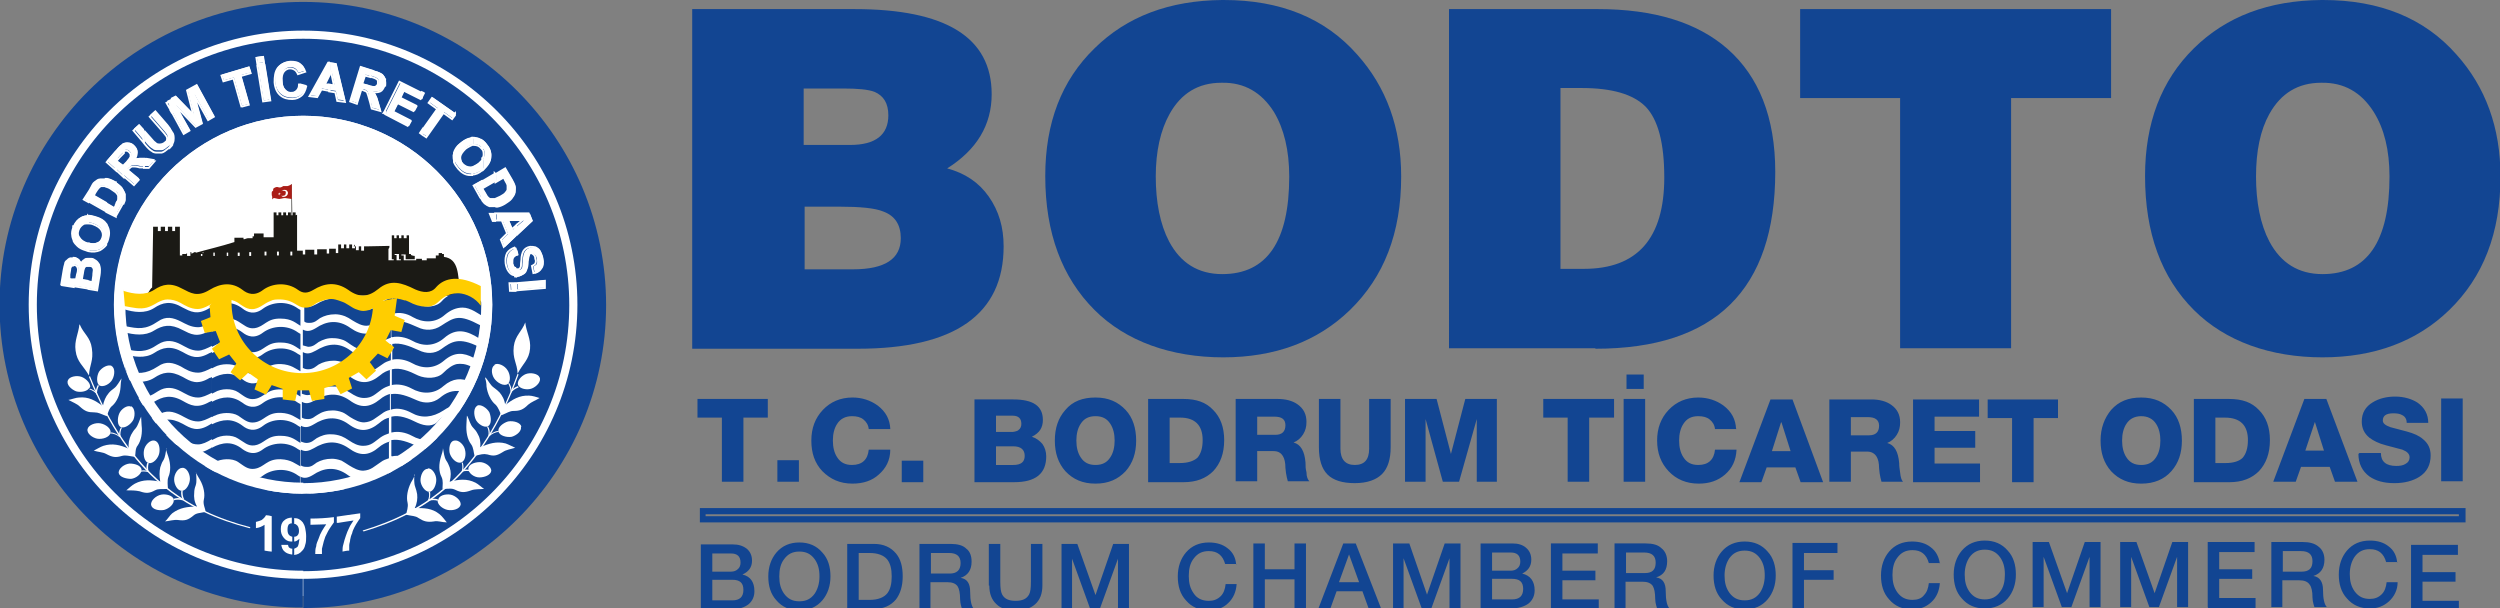 <?xml version="1.0" encoding="UTF-8"?>
<svg id="Layer_2" data-name="Layer 2" xmlns="http://www.w3.org/2000/svg" viewBox="0 0 52.26 12.71">
  <rect x="0" y="0" width="52.26" height="12.71" fill="#808080" stroke="none"/>
  <defs>
    <style>
      .cls-1 {
        fill: none;
        stroke: #fff;
        stroke-miterlimit: 3.86;
        stroke-width: .04px;
      }

      .cls-2, .cls-3, .cls-4, .cls-5, .cls-6 {
        fill-rule: evenodd;
      }

      .cls-2, .cls-3, .cls-4, .cls-5, .cls-6, .cls-7, .cls-8 {
        stroke-width: 0px;
      }

      .cls-2, .cls-8 {
        fill: #124592;
      }

      .cls-3, .cls-7 {
        fill: #1b1a15;
      }

      .cls-4 {
        fill: #aa1d17;
      }

      .cls-5 {
        fill: #ffcd00;
      }

      .cls-6 {
        fill: #fff;
      }
    </style>
  </defs>
  <g id="Layer_1-2" data-name="Layer 1">
    <g>
      <path class="cls-2" d="m17.56,4.32h-.74v1.31h1.01c.67,0,1-.22,1-.65,0-.28-.12-.47-.37-.56-.17-.07-.48-.1-.92-.1m.08-2.47h-.82v1.18h.97c.53,0,.8-.21.8-.62,0-.25-.1-.41-.29-.49-.13-.05-.35-.07-.66-.07m.31,5.44h-3.46V.19h3.39c1.91,0,2.87.59,2.87,1.78,0,.64-.31,1.16-.93,1.55.37.1.66.29.87.59.21.3.31.64.31,1.04,0,1.42-1.02,2.14-3.05,2.14"/>
      <path class="cls-2" d="m25.53,1.73c-.48,0-.84.22-1.08.65-.19.34-.29.78-.29,1.31s.09,1,.28,1.36c.24.45.61.68,1.11.68.93,0,1.4-.68,1.4-2.04,0-.55-.11-1-.32-1.35-.26-.41-.62-.62-1.09-.61m.04-1.73c1.19,0,2.12.38,2.79,1.14.61.68.92,1.53.92,2.55,0,1.18-.36,2.1-1.07,2.79-.68.66-1.57.99-2.65.99s-2.03-.33-2.69-.99c-.68-.68-1.03-1.61-1.03-2.8,0-1.11.34-2,1.03-2.67.68-.67,1.57-1,2.67-1.01h.04Z"/>
      <path class="cls-2" d="m32.62,1.84v3.78h.49c1.12,0,1.68-.64,1.68-1.91,0-.72-.13-1.21-.39-1.48-.26-.26-.7-.39-1.34-.39h-.44Zm.73,5.44h-3.06V.19h3.11c1.18,0,2.08.28,2.71.83.66.58,1,1.44,1,2.57,0,2.46-1.25,3.7-3.76,3.7"/>
      <polygon class="cls-2" points="37.63 2.05 37.63 .19 44.13 .19 44.13 2.05 42.04 2.05 42.04 7.28 39.72 7.28 39.72 2.05 37.63 2.05"/>
      <path class="cls-2" d="m48.52,1.73c-.48,0-.84.22-1.08.65-.19.34-.28.78-.28,1.31s.09,1,.28,1.36c.24.45.61.68,1.11.68.93,0,1.4-.68,1.4-2.04,0-.55-.11-1-.33-1.35-.26-.41-.62-.62-1.1-.61m.04-1.73c1.19,0,2.12.38,2.79,1.14.61.68.92,1.53.92,2.55,0,1.18-.36,2.1-1.07,2.79-.68.66-1.57.99-2.65.99s-2.03-.33-2.69-.99c-.68-.68-1.02-1.61-1.02-2.8,0-1.11.34-2,1.02-2.67.68-.67,1.57-1,2.67-1.01h.04Z"/>
      <path class="cls-8" d="m50.12,11.75h-.24c-.05-.18-.16-.27-.34-.27-.14,0-.24.05-.32.16-.06.09-.1.21-.1.36s.03.26.1.36c.08.11.18.16.32.16.1,0,.18-.03.25-.1.06-.06.09-.15.1-.25h.23c0,.16-.07.3-.18.4-.11.1-.24.15-.4.15-.2,0-.36-.07-.48-.21-.12-.13-.17-.3-.17-.5s.06-.37.17-.5c.12-.14.28-.21.48-.21.16,0,.29.04.39.12.11.08.17.2.18.34m-2.39-.24v.43h.39c.16,0,.23-.07.23-.22,0-.14-.08-.21-.24-.21h-.39Zm-.24,1.17v-1.36h.65c.15,0,.26.03.34.1.08.06.12.16.12.27,0,.18-.08.29-.23.34.13.02.2.12.2.29,0,.19.03.31.08.36h-.26s-.04-.11-.04-.2c0-.13-.02-.22-.06-.27-.04-.06-.11-.09-.22-.09h-.35v.56h-.24Zm-1.33,0v-1.36h.98v.21h-.74v.36h.69v.2h-.69v.4h.76v.21h-.99Zm-1.83,0v-1.36h.34l.38,1.07.37-1.07h.33v1.36h-.23v-1.05l-.38,1.05h-.2l-.38-1.05v1.05h-.23Zm-1.83,0v-1.36h.34l.38,1.07.37-1.07h.33v1.36h-.23v-1.05l-.38,1.05h-.2l-.38-1.05v1.05h-.23Zm-1-1.2c-.14,0-.24.05-.32.16-.06.09-.1.21-.1.36s.03.26.1.36c.08.11.18.16.32.16s.24-.05.32-.16c.07-.09.1-.21.1-.36s-.03-.26-.1-.36c-.08-.11-.18-.16-.32-.16m0-.19c.2,0,.36.07.48.21.12.13.17.3.17.5s-.06.37-.17.5c-.12.14-.28.21-.48.21s-.36-.07-.48-.21c-.12-.13-.17-.3-.17-.5s.06-.37.17-.5c.12-.14.28-.21.48-.21m-.93.47h-.24c-.05-.18-.16-.27-.34-.27-.14,0-.24.05-.32.16-.07.09-.1.21-.1.36s.03.26.1.36c.08.11.18.16.32.16.1,0,.19-.03.24-.1.06-.06.09-.15.1-.25h.23c-.01.16-.07.3-.18.4-.11.1-.24.15-.4.15-.2,0-.36-.07-.48-.21-.12-.13-.17-.3-.17-.5s.06-.37.17-.5c.12-.14.28-.21.48-.21.16,0,.29.04.39.12.11.08.17.2.19.34m-3.08.93v-1.36h.94v.21h-.7v.36h.62v.2h-.62v.6h-.24Zm-1-1.2c-.14,0-.24.05-.32.16-.06.09-.1.21-.1.36s.03.26.1.36c.08.11.18.16.32.16s.24-.05.32-.16c.06-.09.1-.21.1-.36s-.03-.26-.1-.36c-.08-.11-.18-.16-.32-.16m0-.19c.2,0,.36.07.48.21.12.13.17.3.17.5s-.06.37-.17.5c-.12.14-.28.21-.48.21s-.36-.07-.48-.21c-.12-.13-.17-.3-.17-.5s.06-.37.17-.5c.12-.14.28-.21.48-.21m-2.48.23v.43h.39c.16,0,.23-.07.23-.22,0-.14-.08-.21-.24-.21h-.39Zm-.24,1.17v-1.36h.65c.15,0,.26.03.33.1.08.06.12.16.12.27,0,.18-.07.29-.23.34.14.02.2.12.2.29,0,.19.03.31.08.36h-.26s-.04-.11-.04-.2c0-.13-.02-.22-.05-.27-.04-.06-.11-.09-.22-.09h-.35v.56h-.24Zm-1.33,0v-1.36h.98v.21h-.74v.36h.69v.2h-.69v.4h.76v.21h-.99Zm-1.23-1.17v.38h.39c.06,0,.11-.02.14-.05.04-.03.06-.08.06-.14,0-.13-.07-.19-.2-.19h-.39Zm0,.55v.43h.42c.15,0,.23-.07.23-.22s-.08-.21-.23-.21h-.42Zm-.24.62v-1.36h.66c.13,0,.22.03.29.09.07.06.11.14.11.25,0,.14-.07.23-.19.29.17.04.26.16.26.35,0,.11-.04.2-.12.27-.09.07-.22.11-.38.11h-.63Zm-1.83,0v-1.36h.34l.37,1.07.37-1.07h.33v1.36h-.23v-1.05l-.38,1.05h-.2l-.38-1.05v1.05h-.23Zm-.92-1.13l-.21.58h.42l-.21-.58h0Zm-.64,1.13l.52-1.36h.26l.53,1.36h-.26l-.13-.36h-.54l-.13.36h-.25Zm-1.36,0v-1.36h.24v.54h.62v-.54h.24v1.36h-.24v-.61h-.62v.61h-.24Zm-.35-.93h-.24c-.05-.18-.16-.27-.34-.27-.14,0-.24.05-.32.16-.07.09-.1.21-.1.36s.03.26.1.36c.07.11.18.16.32.16.1,0,.18-.03.25-.1.06-.06.09-.15.1-.25h.23c-.01.16-.07.3-.18.4-.1.1-.24.15-.4.15-.2,0-.36-.07-.48-.21-.12-.13-.17-.3-.17-.5s.06-.37.17-.5c.12-.14.28-.21.48-.21.16,0,.29.04.39.12.11.08.17.2.18.34m-3.65.93v-1.36h.33l.38,1.07.37-1.07h.33v1.36h-.23v-1.05l-.38,1.05h-.2l-.38-1.05v1.05h-.23Zm-1.52-.49v-.87h.24v.79c0,.13.01.21.04.27.05.09.14.13.28.13s.23-.04.28-.13c.03-.05.04-.14.04-.27v-.79h.24v.87c0,.17-.05.3-.15.39-.1.09-.23.13-.41.13s-.31-.04-.4-.13c-.1-.09-.15-.22-.15-.39m-1.22-.68v.43h.39c.15,0,.23-.07.23-.22,0-.14-.08-.21-.24-.21h-.39Zm-.24,1.17v-1.36h.65c.15,0,.26.03.33.1.08.06.11.16.11.27,0,.18-.08.29-.23.34.14.02.2.12.2.29,0,.19.03.31.08.36h-.25s-.04-.11-.04-.2c0-.13-.02-.22-.05-.27-.04-.06-.11-.09-.22-.09h-.35v.56h-.24Zm-1.27-1.17v.98h.23c.17,0,.3-.05.37-.14.06-.08.09-.19.09-.35s-.03-.27-.09-.35c-.07-.09-.2-.14-.37-.14h-.23Zm-.24,1.17v-1.36h.56c.2,0,.35.07.46.2.1.12.14.28.14.48s-.05.36-.14.48c-.11.13-.26.2-.46.2h-.56Zm-1-1.2c-.14,0-.24.05-.32.16-.07.09-.1.21-.1.36s.03.26.1.36c.08.11.18.16.32.16s.24-.05.32-.16c.06-.09.1-.21.1-.36s-.03-.26-.1-.36c-.08-.11-.18-.16-.32-.16m0-.19c.2,0,.36.07.48.21.12.13.17.3.17.5s-.06.37-.17.5c-.12.14-.28.21-.48.21s-.36-.07-.48-.21c-.12-.13-.17-.3-.17-.5s.06-.37.17-.5c.12-.14.28-.21.48-.21m-1.82.23v.38h.39c.06,0,.11-.02.14-.05.04-.03.06-.08.06-.14,0-.13-.07-.19-.2-.19h-.39Zm0,.55v.43h.42c.15,0,.23-.07.23-.22s-.08-.21-.23-.21h-.42Zm-.24.62v-1.36h.66c.13,0,.22.03.3.09.07.06.11.14.11.25,0,.14-.07.23-.2.29.17.04.25.16.25.35,0,.11-.04.2-.12.27-.09.07-.21.11-.38.11h-.63Zm36.38-4.41h.45v1.73h-.45v-1.73Zm-1.71,1.14h.45c0,.18.11.27.32.27.08,0,.14-.01.19-.04.06-.03.09-.08.09-.14,0-.07-.05-.12-.15-.16l-.34-.09c-.16-.04-.27-.1-.35-.16-.11-.09-.16-.2-.16-.34,0-.18.08-.31.23-.4.13-.08.29-.12.47-.12s.35.05.47.13c.14.1.22.24.22.42h-.45c0-.07-.03-.13-.09-.16-.05-.03-.11-.04-.19-.04-.15,0-.22.05-.22.15,0,.06.05.1.16.14.11.03.23.06.34.09.15.04.26.09.34.16.11.09.16.2.16.34,0,.2-.08.35-.24.45-.13.08-.3.13-.52.13s-.39-.05-.52-.14c-.15-.11-.23-.27-.23-.47m-.91-.67l-.2.6h.39l-.19-.6h0Zm-.87,1.25l.65-1.73h.46l.65,1.73h-.47l-.11-.31h-.6l-.11.31h-.46Zm-1.21-1.34v.95h.21c.17,0,.29-.04.36-.11.07-.08.11-.2.11-.37,0-.31-.16-.47-.48-.47h-.21Zm-.45,1.34v-1.73h.74c.27,0,.47.07.62.23.15.15.23.36.23.63,0,.28-.08.49-.23.65-.15.15-.35.23-.62.23h-.74Zm-1.5-.86c0,.14.03.26.09.35.07.11.17.16.31.16s.24-.05.31-.16c.06-.09.09-.21.09-.35s-.03-.26-.09-.35c-.07-.11-.18-.16-.31-.16s-.24.05-.31.16c-.06.09-.09.21-.09.35m-.45,0c0-.26.08-.47.22-.64.16-.18.36-.26.63-.26s.47.09.63.26c.15.16.22.38.22.64s-.07.47-.22.64c-.15.17-.36.26-.63.26s-.47-.09-.63-.26c-.15-.17-.22-.38-.22-.64m-.89-.86v.39h-.51v1.34h-.45v-1.34h-.51v-.39h1.48Zm-3.03,1.73v-1.73h1.38v.36h-.93v.3h.85v.35h-.85v.33h.95v.39h-1.4Zm-1.3-1.37v.39h.38c.14,0,.21-.07.21-.2,0-.12-.08-.18-.23-.18h-.36Zm-.45,1.37v-1.73h.88c.17,0,.31.04.41.11.13.09.19.21.19.37,0,.1-.02.18-.07.26-.05.08-.12.14-.2.17.15.04.23.18.25.42,0,.07.01.13.02.2.01.1.03.16.06.19h-.45s-.04-.13-.05-.28c0-.11-.02-.19-.05-.24-.04-.07-.11-.11-.2-.11h-.34v.63h-.45Zm-1.01-1.25l-.19.6h.39l-.19-.6h0Zm-.87,1.25l.65-1.73h.46l.64,1.73h-.47l-.11-.31h-.6l-.11.31h-.46Zm-.06-1.11h-.45c-.01-.09-.05-.15-.11-.2-.06-.05-.14-.07-.24-.07-.14,0-.24.05-.31.16-.06.09-.09.21-.09.35s.03.26.09.35c.07.11.17.16.31.16.21,0,.33-.11.35-.32h.45c-.01.22-.09.39-.24.52-.15.13-.33.19-.55.19-.26,0-.47-.09-.63-.26-.16-.17-.24-.38-.24-.64s.08-.47.24-.64c.16-.17.37-.26.62-.26.2,0,.38.06.53.17.17.13.25.29.26.48m-1.93-.83h-.36v-.3h.36v.3Zm-.42.21h.45v1.73h-.45v-1.73Zm-.2,0v.39h-.52v1.34h-.45v-1.34h-.51v-.39h1.48Zm-4.37,1.73v-1.73h.66l.3,1.15.3-1.15h.66v1.73h-.42v-1.31l-.37,1.31h-.34l-.36-1.31v1.31h-.43Zm-.3-1.73v1.01c0,.25-.06.44-.18.56-.12.12-.31.19-.57.19s-.45-.06-.57-.18c-.12-.12-.18-.31-.18-.57v-1.01h.45v1.04c0,.22.1.34.3.34s.3-.11.3-.34v-1.04h.45Zm-2.79.36v.39h.38c.14,0,.21-.07.21-.2,0-.12-.07-.18-.23-.18h-.36Zm-.45,1.37v-1.73h.88c.17,0,.31.04.41.11.13.09.19.21.19.37,0,.1-.02.18-.07.26-.05.08-.12.14-.2.17.15.04.23.18.25.42,0,.07,0,.13.02.2,0,.1.03.16.06.19h-.45s-.04-.13-.05-.28c0-.11-.02-.19-.05-.24-.04-.07-.1-.11-.2-.11h-.34v.63h-.45Zm-1.38-1.34v.95h.21c.17,0,.29-.04.37-.11.07-.08.11-.2.11-.37,0-.31-.16-.47-.47-.47h-.21Zm-.45,1.34v-1.73h.74c.27,0,.47.07.62.23.15.15.23.36.23.63,0,.28-.08.49-.23.65-.15.15-.35.23-.62.23h-.74Zm-1.5-.86c0,.14.03.26.09.35.07.11.17.16.31.16s.24-.05.31-.16c.06-.09.09-.21.09-.35s-.03-.26-.09-.35c-.07-.11-.17-.16-.31-.16s-.24.05-.31.16c-.06.09-.09.21-.09.35m-.45,0c0-.26.07-.47.22-.64.15-.18.36-.26.63-.26s.47.09.63.26c.15.16.22.38.22.64s-.07.47-.22.64c-.16.17-.36.26-.63.26s-.47-.09-.63-.26c-.15-.17-.22-.38-.22-.64m-1.23-.51v.33h.35s.09-.01.12-.04c.04-.03.06-.07.06-.13,0-.11-.06-.17-.18-.17h-.35Zm0,.62v.4h.36c.16,0,.24-.06.24-.19s-.08-.2-.24-.2h-.36Zm-.45.76v-1.73h.81c.42,0,.62.14.62.43,0,.16-.07.27-.23.35.09.03.16.08.22.15.05.07.08.16.08.26,0,.36-.22.54-.67.54h-.83Zm-1.52-.45h.45v.45h-.45v-.45Zm-.24-.66h-.45c-.01-.09-.05-.15-.11-.2-.06-.05-.14-.07-.24-.07-.13,0-.24.05-.31.16-.06.09-.09.21-.09.35s.03.26.09.35c.07.11.17.16.31.16.21,0,.33-.11.35-.32h.45c0,.22-.09.39-.24.52-.14.13-.33.19-.55.19-.26,0-.46-.09-.63-.26-.16-.17-.23-.38-.23-.64s.08-.47.24-.64c.16-.17.37-.26.62-.26.2,0,.38.06.53.17.17.13.25.29.26.48m-2.36.66h.45v.45h-.45v-.45Zm-.2-1.28v.39h-.51v1.34h-.45v-1.34h-.51v-.39h1.48Zm35.28,2.41H14.75v.04h36.65v-.04Zm.13.17H14.63v-.3h36.91v.3Zm-1.06,1.83v-1.36h.98v.21h-.74v.36h.69v.2h-.69v.4h.76v.21h-1Z"/>
      <path class="cls-6" d="m6.26.12c3.4,0,6.17,2.76,6.17,6.17s-2.77,6.17-6.17,6.17S.09,9.7.09,6.29,2.85.12,6.26.12"/>
      <polyline class="cls-7" points="7.67 5.23 7.67 5.23 7.67 5.23"/>
      <polyline class="cls-7" points="7.67 5.23 7.67 5.23 7.67 5.23"/>
      <polygon class="cls-3" points="6.09 3.85 6.1 5.18 6.12 5.19 6.1 3.85 6.09 3.85"/>
      <polyline class="cls-7" points="7.67 5.23 7.67 5.23 7.67 5.23"/>
      <path class="cls-4" d="m6.08,3.86s-.03.02-.07.03c-.03,0-.06,0-.06,0,0,0-.02,0-.03,0,0,0-.04.03-.07.03-.04,0-.05-.03-.12.01-.02.01-.02.03-.02.03,0,0,0,.01,0,.02,0,.01-.02.02-.02.02,0,0-.01.01-.01.03,0,.01,0,.03,0,.03,0,0,0,.03.01.05,0,.03,0,.06,0,.06,0,0,.02-.03.04-.03.02,0,.07.02.11.02.02,0,.08-.02.12-.02-.01,0,.14.02.14.02v-.31Z"/>
      <path class="cls-6" d="m5.89,4s.02-.04.07-.03c.05,0,.06.06.06.06,0,0,0,.06-.06.08-.06.02-.08-.02-.08-.02,0,0,.03.01.05,0,0,0,.03,0,.04-.03,0-.02.01-.04,0-.06-.01,0-.03-.02-.05-.01-.01,0-.03,0-.03,0"/>
      <polygon class="cls-6" points="5.85 4.02 5.84 4.04 5.81 4.04 5.83 4.05 5.81 4.07 5.84 4.06 5.85 4.09 5.85 4.06 5.88 4.05 5.85 4.05 5.85 4.02"/>
      <path class="cls-7" d="m7.39,5.15h.05v.08h.06v-.08h.05v.09h.06s0-.09,0-.09h.04s.49-.01.49-.01c0,.01,0,.02,0,.03,0,.01-.02.03-.02.04,0,.18,0,.19,0,.21,0,.02,0,.02,0,.02h.11s0-.05,0-.11h.06v.11h.09s0-.01,0-.1h.06v.1h.26s0-.02,0-.03h.12v.03h.1s0-.02,0-.04c.05,0,.12,0,.19,0v-.06h.06s0-.03,0-.05h.07v.02s.03,0,.04,0v.06c.32.04.29.4.33.66.02.11.02.11.03.15H3.07s.06-.14.11-.17l.02-1.17v-.1s.1,0,.1,0v.09h.06v-.09h.09v.09h.06v-.09h.09v.09h.06v-.09h.1v.6h.05s0-.02,0-.03h.08s0,0,.02-.02v.06h.07s0-.05,0-.08h.02v.03s0,0,.01,0c.01,0,.05-.03.06-.03.05,0,.05.06.05.08.03,0,.06,0,.11,0v-.06h.03s0-.02,0-.03h.18s0,.1,0,.09h.05s0-.02,0-.09h.19v.09h.09s0-.01,0-.09h.15v.09h.09s0-.01,0-.09h.14v.09h.1s0-.01,0-.1h.25v.09h.07s0-.02,0-.1h.2v.1h.06s0-.02,0-.1h.18v.1h.1s0-.01,0-.1h.22v.08h.05s0-.02,0-.1h.19v.1h.06s0-.01,0-.11h.2v.09h.05s0-.01,0-.1h.14v.09h.05s0-.01,0-.1v-.08h.06v.08h.06v-.08h.05v.08h.06s0-.08,0-.08h.06v.08h.06s0-.08,0-.08Zm.28.08h0s0,0,0,0m.56-.25h.06v-.06h.05v.06h.05v-.06h.05v.06h.06v-.06h.05v.39s.02,0,.04,0v.02s.04.02.08.02v.07h-.19s0-.07,0-.1c-.04,0-.09,0-.09,0,0,0,0,.01,0,.1h-.05v-.11h-.09s0,.07,0,.11h-.06v-.5s.05,0,.05,0v.06Zm-2.02-.49v.77s-.14,0-.14,0c0,0,0,.01,0,.1h-.07v-.1h-.21s0,.01,0,.1h-.03v-.1h-.23s0,.01,0,.1h-.04v-.09h-.28s0,.02,0,.1h-.07v-.09h-.17s0,.01,0,.09h-.05v-.09h-.18s0,.01,0,.09h-.06v-.09h-.22s0,.01,0,.09h-.02v-.09h-.21s0,.01,0,.03h-.03s0,.04,0,.06h-.08s0-.08-.05-.08c.28-.08.55-.14.83-.23v-.09h.19v.03s0,0,.02,0c.01,0,.05-.02.07-.02.07,0,.09,0,.1,0,0-.01,0-.03,0-.04h.03s0-.04,0-.06c0,0,.19,0,.2,0v.08h.21v-.52h.06v.06h.04v-.06h.06v.06h.04v-.06h.06v.06h.04v-.06h.06v.06h.04v-.06h.06v.06Z"/>
      <path class="cls-2" d="m4.43,9.89s-.03.02-.05.02c-.26.16-.4.07-.56-.02-.26-.14-.42-.1-.6.02-.19.12-.42.08-.64.02.02.12.03.24.05.36.25.05.41.08.67-.1.17-.11.33-.08.48,0,.1.05.21.13.36.13.09,0,.19-.05.29-.11v-.34Zm0-.54v.34c-.1.05-.2.1-.29.1-.15,0-.26-.08-.36-.13-.16-.08-.31-.12-.48,0-.26.17-.42.15-.67.1-.02-.12-.03-.24-.05-.36.22.07.45.1.64-.02.18-.12.35-.16.6-.02.16.09.3.17.56.02.02,0,.03-.02.05-.03m0-.5s-.03.02-.05.03c-.26.16-.4.07-.56-.02-.26-.14-.42-.1-.6.02-.19.12-.42.09-.64.02.02.12.03.24.05.36.25.05.41.08.67-.1.17-.11.33-.08.48,0,.1.05.21.13.36.13.09,0,.19-.05.29-.11v-.34Zm0-.48v.34c-.1.05-.2.1-.29.1-.15,0-.26-.08-.36-.13-.16-.08-.31-.12-.48,0-.26.17-.42.15-.67.1-.02-.12-.03-.24-.05-.36.22.07.45.1.64-.02.18-.11.35-.16.6-.02.16.09.3.17.56.02.02,0,.03-.02.05-.02m0-.5s-.03.02-.05.02c-.26.16-.4.07-.56-.02-.26-.14-.42-.1-.6.02-.19.12-.42.09-.64.02.02.12.03.24.05.36.25.05.41.08.67-.1.17-.11.33-.08.48,0,.1.05.21.13.36.13.09,0,.19-.05.29-.1v-.34Zm0-.53v.34c-.1.05-.2.1-.29.1-.15,0-.26-.07-.36-.13-.16-.08-.31-.12-.48,0-.26.17-.42.15-.67.1-.02-.12-.03-.24-.05-.36.22.06.45.1.64-.02.18-.12.35-.16.6-.02.16.09.3.17.56.02.02,0,.03-.02.05-.02m0-.47s-.03.02-.05.02c-.26.16-.4.07-.56-.01-.26-.14-.42-.1-.6.01-.19.12-.42.09-.64.03.02.12.03.24.05.36.25.05.41.08.67-.1.17-.11.33-.08.48,0,.1.05.21.13.36.13.09,0,.19-.05.29-.1v-.34Zm0-.49v.34c-.1.05-.2.1-.29.1-.15,0-.26-.07-.36-.12-.16-.08-.31-.12-.48,0-.26.18-.42.15-.67.1-.02-.12-.03-.24-.05-.36.22.07.45.1.64-.02.18-.12.35-.16.6-.01.16.08.3.17.56.01.02,0,.03-.02.05-.02m0,.34s.04-.02.06-.04c.13-.08.36-.09.49,0,.12.07.2.16.34.14.21-.03.25-.21.55-.2.23,0,.32.1.41.15v-.33s-.03-.02-.05-.03c-.23-.17-.54-.14-.73,0-.18.14-.33.08-.43,0-.21-.16-.42-.14-.64-.02v.34Zm0,.49s.04-.02.06-.03c.13-.08.36-.09.49,0,.12.08.2.16.34.14.21-.03.25-.21.55-.2.23,0,.32.1.41.15v-.33s-.03-.02-.05-.03c-.23-.17-.54-.14-.73,0-.18.14-.33.08-.43,0-.21-.16-.42-.14-.64-.02v.34Zm0,.47v-.34c.22-.12.43-.13.64.02.1.08.25.14.43,0,.19-.14.5-.17.73,0,.02.01.04.02.05.03v.33c-.1-.05-.19-.14-.41-.15-.3-.01-.34.17-.55.2-.14.02-.22-.06-.34-.14-.13-.08-.36-.07-.49,0-.02.01-.04.02-.06.03m0,.53s.04-.02.06-.03c.13-.08.36-.09.49,0,.12.08.2.16.34.14.21-.03.25-.21.55-.2.23,0,.32.1.41.15v-.33s-.03-.02-.05-.03c-.23-.17-.54-.14-.73,0-.18.14-.33.08-.43,0-.21-.16-.42-.14-.64-.02v.34Zm0,.51v-.34c.22-.12.43-.13.64.02.1.08.25.14.43,0,.19-.14.5-.17.73,0,.02.01.04.02.05.03v.33c-.1-.05-.19-.14-.41-.15-.3-.01-.34.17-.55.2-.14.02-.22-.06-.34-.14-.13-.08-.36-.07-.49,0-.02,0-.04.02-.06.03m0,.48s.04-.02.06-.03c.13-.08.36-.09.49,0,.12.07.2.16.34.14.21-.03.25-.21.55-.2.23,0,.32.1.41.15v-.33s-.03-.02-.05-.03c-.23-.17-.54-.15-.73,0-.18.14-.33.08-.43,0-.21-.16-.42-.14-.64-.03v.34Zm0,.5v-.34c.22-.12.43-.14.64.03.1.07.25.14.43,0,.19-.14.5-.17.73,0,.02.01.04.02.05.03v.33c-.1-.05-.19-.14-.41-.15-.3-.01-.34.17-.55.2-.14.02-.22-.06-.34-.14-.13-.09-.36-.07-.49,0-.02.01-.04.02-.06.03m0,.54s.04-.02.06-.03c.13-.08.36-.09.49,0,.12.08.2.16.34.14.21-.03.25-.21.55-.19.23,0,.32.1.41.15v-.33s-.03-.02-.05-.03c-.23-.17-.54-.14-.73,0-.18.14-.33.08-.43,0-.21-.16-.42-.14-.64-.02v.34Zm3.7-.44c-.08.02-.15.05-.23.12-.21.17-.4.19-.63.02-.26-.19-.51-.15-.73,0-.1.06-.18.08-.27.03v.33s.07.03.11.03c.11,0,.16-.06.22-.1.09-.06.19-.09.32-.08.05,0,.12,0,.2.04.05.02.1.06.16.1.09.06.18.11.29.11.17,0,.23-.08.37-.18.06-.04.11-.06.17-.08v-.33Zm0-.54v.33c-.06.02-.12.04-.17.08-.14.09-.2.17-.37.18-.1,0-.19-.05-.29-.11-.06-.04-.11-.07-.16-.1-.08-.03-.15-.04-.2-.04-.13,0-.23.03-.32.08-.06.04-.11.1-.22.09-.04,0-.08-.01-.11-.03v-.33c.09.05.16.03.27-.03.23-.14.47-.18.73,0,.23.17.42.16.63-.02.07-.06.15-.1.23-.12m0-.5c-.08.01-.15.05-.23.12-.21.17-.4.19-.63.02-.26-.19-.51-.14-.73,0-.1.06-.18.08-.27.03v.33s.07.03.11.03c.11,0,.16-.06.22-.1.09-.05.19-.09.32-.08.05,0,.12.01.2.04.05.02.1.05.16.09.09.06.18.11.29.11.17,0,.23-.08.37-.18.06-.04.11-.06.17-.08v-.33Zm0-.49v.33c-.06.01-.12.04-.17.08-.14.09-.2.17-.37.18-.1,0-.19-.05-.29-.11-.06-.04-.11-.08-.16-.1-.08-.03-.15-.04-.2-.04-.13,0-.23.03-.32.09-.06.03-.11.1-.22.09-.04,0-.08-.01-.11-.03v-.33c.09.05.16.03.27-.03.23-.14.47-.18.73,0,.23.17.42.15.63-.02.07-.06.15-.1.23-.12m0-.5c-.08.02-.15.05-.23.12-.21.17-.4.19-.63.02-.26-.19-.51-.14-.73,0-.1.06-.18.08-.27.03v.33s.07.03.11.03c.11,0,.16-.06.22-.1.09-.05.19-.09.32-.08.05,0,.12,0,.2.04.05.02.1.06.16.09.09.06.18.11.29.11.17,0,.23-.08.37-.18.06-.04.11-.06.17-.08v-.33Zm0-.53v.33c-.06.02-.12.04-.17.08-.14.09-.2.17-.37.18-.1,0-.19-.05-.29-.11-.06-.04-.11-.07-.16-.1-.08-.03-.15-.04-.2-.04-.13,0-.23.03-.32.08-.06.04-.11.1-.22.1-.04,0-.08-.01-.11-.03v-.33c.09.05.16.03.27-.03.23-.14.47-.19.73,0,.23.17.42.15.63-.02.07-.06.15-.1.23-.12m0-.47c-.08.02-.15.05-.23.12-.21.17-.4.18-.63.02-.26-.19-.51-.15-.73,0-.1.06-.18.08-.27.03v.33s.07.02.11.03c.11,0,.16-.06.22-.1.09-.05.19-.09.32-.08.05,0,.12.01.2.04.05.02.1.06.16.1.09.06.18.11.29.11.17,0,.23-.08.37-.18.06-.04.11-.06.17-.08v-.33Zm-1.85-.33c.09.04.16.03.27-.03.23-.14.47-.18.73,0,.23.17.42.15.63-.02.07-.07.15-.1.23-.12v.33c-.06.01-.12.04-.17.08-.14.09-.2.17-.37.18-.1,0-.19-.05-.29-.11-.06-.04-.11-.07-.16-.09-.08-.03-.15-.04-.2-.04-.13,0-.23.03-.32.08-.06.04-.11.1-.22.1-.04,0-.08,0-.11-.03v-.33Zm1.85.66c.14-.03.29,0,.42.07.21.12.46.13.67-.05.26-.23.49-.15.73,0,.01-.07.02-.19.03-.27-.45-.24-.54-.17-.82.01-.15.1-.33.11-.49.03-.2-.09-.38-.16-.55-.13v.33Zm0,.47c.14-.03.29,0,.42.07.21.12.46.13.67-.05.22-.19.41-.17.62-.06l.11-.23c-.42-.21-.57-.11-.79.05-.14.1-.31.1-.47.02-.2-.09-.38-.16-.55-.13v.33Zm0,.53v-.33c.17-.04.35.03.55.13.16.07.4.07.52-.05.11-.11.2-.17.29-.19.08-.01.18-.01.31.06l-.03.31c-.18-.08-.36-.08-.56.09-.2.18-.46.17-.67.05-.13-.07-.28-.1-.42-.07m0,.51c.14-.04.29,0,.42.07.21.12.44.1.67-.05.09-.06.15-.09.23-.1l.15-.3c-.2-.03-.33.03-.46.14-.14.11-.31.12-.47.05-.2-.09-.38-.16-.55-.13v.33Zm0,.48v-.33c.17-.04.35.03.55.13.16.07.33.09.44-.05.18-.21.42-.24.87,0-.01.07-.02.19-.03.27-.24-.15-.47-.23-.73,0-.2.18-.46.17-.67.05-.13-.07-.28-.1-.42-.07m0,.5c.14-.03.29,0,.42.07.21.12.46.13.67-.05.26-.23.49-.15.73,0,.01-.07.02-.2.03-.27-.45-.23-.69-.2-.87,0-.11.13-.28.12-.44.04-.2-.09-.38-.16-.55-.13v.33Zm0,.54v-.33c.17-.04.35.03.55.13.16.08.33.08.44-.05.18-.21.42-.24.87,0-.01.07-.02.2-.03.27-.24-.14-.47-.22-.73,0-.2.18-.46.17-.67.05-.13-.07-.28-.1-.42-.07m0-3.85c.17-.04.35.03.55.13.16.08.38.06.49-.07.18-.21.61-.3.9.11,0,.07,0,.17,0,.24-.14-.08-.3-.21-.47-.21-.13,0-.25.05-.37.15-.2.18-.46.17-.67.05-.13-.08-.28-.11-.42-.07v-.33Z"/>
      <path class="cls-2" d="m6.34.81v1.61c-2.19,0-3.96,1.77-3.96,3.95s1.77,3.95,3.96,3.95v1.61c-3.08,0-5.57-2.49-5.57-5.56S3.26.81,6.34.81m0,11.13c3.07,0,5.56-2.49,5.56-5.56S9.4.81,6.34.81v1.61c2.18,0,3.95,1.77,3.95,3.95s-1.77,3.95-3.95,3.95v1.61Z"/>
      <path class="cls-2" d="m6.34.04v.6C3.17.64.6,3.21.6,6.37s2.57,5.73,5.73,5.73v.6c-3.5,0-6.34-2.84-6.34-6.33S2.84.04,6.34.04m0,12.67c3.49,0,6.33-2.84,6.33-6.33S9.83.04,6.34.04v.6c3.16,0,5.73,2.57,5.73,5.73s-2.57,5.73-5.73,5.73v.6Z"/>
      <path class="cls-6" d="m6.34,2.65v-.2c-2.17,0-3.92,1.75-3.92,3.92s1.76,3.92,3.92,3.92v-.2c-2.06,0-3.72-1.67-3.72-3.72s1.67-3.72,3.72-3.72m0,7.45c2.05,0,3.72-1.67,3.72-3.72s-1.67-3.72-3.72-3.72v-.2c2.16,0,3.92,1.75,3.92,3.92s-1.76,3.92-3.92,3.92v-.2Z"/>
      <path class="cls-6" d="m6.34,2.62v-.2c-2.18,0-3.95,1.77-3.95,3.95s1.77,3.95,3.95,3.95v-.2c-2.07,0-3.76-1.68-3.76-3.75s1.68-3.75,3.76-3.75m0,7.5c2.07,0,3.75-1.68,3.75-3.75s-1.68-3.75-3.75-3.75v-.2c2.18,0,3.95,1.77,3.95,3.95s-1.77,3.95-3.95,3.95v-.2Z"/>
      <path class="cls-5" d="m7.8,6.33c0,.81-.66,1.47-1.48,1.47s-1.48-.66-1.48-1.47c0-.02,0-.04,0-.07-.16-.06-.32-.05-.46.13l.02.24-.2.08.08.25.23-.04.09.23-.17.14.15.22.21-.1.15.19-.12.18.2.17.17-.16.2.14-.07.21.24.11.12-.2.23.08v.22s.26.03.26.03l.05-.22h.24s.06.22.06.22l.26-.04v-.23s.23-.06.23-.06l.11.19.24-.12-.07-.22.21-.12.16.15.2-.18-.13-.18.17-.18.2.1.14-.23-.18-.14.11-.22.22.04.07-.25-.21-.09.05-.37-.46.09Z"/>
      <path class="cls-6" d="m10.34,7.62c.07-.04.21.02.27.12.06.09.07.24,0,.29-.08.05-.22-.03-.28-.12-.06-.09-.07-.23.01-.28"/>
      <path class="cls-6" d="m10.83,8.05c.04.08.19.11.29.07.1-.04.2-.15.16-.23-.03-.08-.19-.11-.29-.07-.1.04-.19.15-.16.23"/>
      <path class="cls-6" d="m9.97,8.48c.08-.04.21.05.26.14.04.1.05.25-.03.29-.08.04-.22-.05-.26-.15-.04-.1-.04-.24.04-.28"/>
      <path class="cls-6" d="m9.79,9.8c0,.09.12.18.23.18.11,0,.24-.05.25-.14,0-.09-.13-.18-.24-.18-.11,0-.24.05-.24.14"/>
      <path class="cls-6" d="m9.5,9.21c.09-.02.2.09.22.19.03.11,0,.25-.09.27-.09.02-.2-.09-.23-.2-.02-.1,0-.24.09-.26"/>
      <path class="cls-6" d="m8.95,9.79c.09,0,.17.13.17.24,0,.11-.06.25-.15.25s-.18-.14-.18-.24c0-.11.06-.24.15-.24"/>
      <path class="cls-6" d="m9.15,10.45c-.02.09.1.19.21.21.11.02.25-.02.27-.11.01-.09-.11-.19-.21-.21-.11-.02-.25.02-.26.11"/>
      <path class="cls-6" d="m9.26,9.37c.02.09.02.18.07.26.03.04.05.09.07.14.03.09.03.18,0,.3.19-.05.36-.07.54.02.06.03.13.1.18.13-.1.01-.19,0-.27.03-.14.05-.21.05-.33-.01-.08-.04-.13-.02-.27-.02,0-.07.02-.17-.02-.25-.06-.11-.06-.27-.01-.43.02-.06.04-.12.04-.17"/>
      <path class="cls-6" d="m8.66,9.91c0,.09-.01.19.02.27.02.05.03.1.04.15.01.09,0,.19-.05.29.2,0,.36,0,.52.13.05.04.11.12.15.17-.1,0-.19-.04-.27-.02-.14.02-.21,0-.32-.07-.07-.05-.13-.04-.26-.07.01-.07.05-.16.03-.25-.03-.12,0-.28.07-.42.03-.05.06-.1.08-.16"/>
      <path class="cls-6" d="m9.77,8.7c.04.08.06.18.12.24.04.04.07.08.09.12.05.08.07.17.06.29.18-.08.34-.13.53-.08.06.02.15.07.2.09-.09.03-.19.04-.26.09-.13.08-.19.09-.32.05-.09-.02-.13,0-.27.03-.02-.07-.02-.17-.07-.24-.08-.1-.11-.26-.1-.42,0-.06.01-.12.01-.18"/>
      <path class="cls-6" d="m10.15,7.89c.06.07.1.16.17.21.04.03.08.06.12.1.06.07.11.16.12.27.15-.12.3-.21.5-.2.06,0,.16.03.22.05-.08.05-.17.08-.24.14-.1.1-.17.13-.3.13-.09,0-.13.04-.26.09-.03-.06-.06-.16-.12-.22-.1-.08-.17-.23-.19-.38,0-.06-.01-.12-.03-.18"/>
      <path class="cls-6" d="m10.98,6.74c-.07.19-.21.27-.24.5-.03.27.07.34.08.57.11-.21.24-.29.26-.52.02-.21-.08-.35-.1-.55"/>
      <path class="cls-6" d="m7.6,11.11c1.29-.38,2.47-1.15,3.24-3.28l-.02-.02h0c-.77,2.13-1.95,2.89-3.24,3.28l.02.02Z"/>
      <path class="cls-6" d="m8.99,10.28c.01.06,0,.13-.02.18,0,0-.02,0-.03.01.03-.06.04-.13.02-.19,0,0,.01,0,.03,0"/>
      <path class="cls-6" d="m9.16,10.44c-.06-.02-.13-.02-.19,0,0,0,0,.02-.01.03.06-.02.14-.02.19,0,0,0,0-.02,0-.02"/>
      <path class="cls-6" d="m9.85,9.83c-.06-.02-.13-.02-.19,0,0,.01,0,.02,0,.03.06-.02.14-.02.19,0,0,0,0-.02,0-.03"/>
      <path class="cls-6" d="m9.67,9.66c.02.06.03.13,0,.19,0,0-.01,0-.02.01.02-.06.02-.14,0-.19,0,0,.02,0,.02,0"/>
      <path class="cls-6" d="m10.2,8.91c.03.05.05.12.03.18,0,0-.01.01-.02.02.01-.06,0-.14-.03-.19,0,0,.02,0,.02-.01"/>
      <path class="cls-6" d="m10.9,8.92c-.02-.09-.17-.13-.28-.11-.1.03-.22.12-.2.21.02.09.18.13.28.11.1-.03.21-.12.19-.21"/>
      <path class="cls-6" d="m10.22,9.09s.12-.08.19-.08c0,0,.02.01.02.02-.07,0-.15.04-.2.09,0,0-.01-.02-.02-.02"/>
      <path class="cls-6" d="m10.64,8c.03.05.06.12.05.18,0,0-.02.01-.02.02.01-.06-.02-.14-.05-.19,0,0,.02,0,.02,0"/>
      <path class="cls-6" d="m10.83,8.07c-.06.02-.13.06-.15.12,0,0,0,.02,0,.03.03-.06.1-.1.16-.12,0,0,0-.02-.01-.02"/>
      <path class="cls-6" d="m2.34,7.65c-.08-.04-.21.03-.27.12-.05.09-.06.24.01.29.08.04.22-.03.27-.13.05-.09.06-.24-.02-.28"/>
      <path class="cls-6" d="m1.87,8.1c-.03.08-.18.11-.28.08-.1-.04-.21-.14-.17-.23.03-.08.19-.11.29-.07.1.04.2.15.17.23"/>
      <path class="cls-6" d="m2.74,8.5c-.08-.04-.21.05-.25.15-.04.1-.04.25.04.28.08.03.21-.06.26-.16.04-.1.03-.24-.05-.28"/>
      <path class="cls-6" d="m2.96,9.82c0,.09-.12.18-.22.19-.11,0-.25-.04-.26-.13,0-.09.12-.18.23-.19.11,0,.24.04.25.13"/>
      <path class="cls-6" d="m3.23,9.21c-.09-.02-.2.09-.22.2-.02.11.01.25.1.27.09.02.2-.1.22-.21.02-.11-.01-.24-.1-.26"/>
      <path class="cls-6" d="m3.81,9.78c-.09,0-.17.13-.17.24,0,.11.07.24.16.24.09,0,.17-.14.17-.25,0-.11-.07-.24-.16-.23"/>
      <path class="cls-6" d="m3.63,10.44c.02.09-.09.19-.2.22-.11.02-.25-.01-.27-.1-.02-.09.1-.2.21-.22.1-.02.25.02.26.1"/>
      <path class="cls-6" d="m3.48,9.37c-.02.09-.02.18-.07.26-.03.04-.04.09-.06.14-.02.09-.02.18,0,.3-.2-.04-.36-.05-.53.04-.06.03-.13.1-.18.14.1,0,.19,0,.28.02.14.05.21.04.32-.02.08-.04.13-.02.27-.03,0-.07-.02-.17.01-.25.05-.11.05-.27,0-.42-.02-.06-.04-.11-.05-.17"/>
      <path class="cls-6" d="m4.1,9.88c0,.09.02.18-.01.27-.02.05-.03.1-.03.15-.01.09,0,.19.06.29-.2,0-.36.02-.52.14-.05.04-.1.13-.15.17.09-.01.19-.04.27-.03.15.02.21,0,.32-.09.07-.06.12-.05.26-.08-.01-.07-.06-.16-.04-.25.03-.12,0-.28-.08-.42-.03-.05-.06-.1-.09-.16"/>
      <path class="cls-6" d="m2.95,8.71c-.04.08-.06.18-.12.25-.04.04-.06.08-.09.13-.04.08-.06.18-.05.29-.18-.08-.34-.12-.53-.06-.06.02-.14.07-.2.1.09.03.19.03.26.07.13.07.2.08.33.04.08-.02.13,0,.27.02.02-.07,0-.17.06-.24.07-.1.1-.26.08-.42,0-.06-.01-.12-.01-.18"/>
      <path class="cls-6" d="m2.54,7.91c-.05.07-.09.16-.16.21-.04.03-.08.06-.11.1-.06.07-.1.16-.12.27-.16-.12-.3-.2-.5-.18-.06,0-.16.04-.22.05.09.05.18.08.24.14.11.1.17.12.3.12.09,0,.13.03.26.08.03-.07.05-.17.12-.22.09-.08.16-.23.17-.39,0-.06.01-.12.02-.18"/>
      <path class="cls-6" d="m1.67,6.79c.08.19.22.26.25.49.04.27-.05.34-.06.57-.12-.21-.25-.28-.28-.52-.03-.21.06-.35.08-.55"/>
      <path class="cls-6" d="m5.21,11.04c-1.31-.34-2.51-1.06-3.35-3.16l.02-.02c.84,2.1,2.05,2.82,3.35,3.16v.02Z"/>
      <path class="cls-6" d="m3.79,10.26c-.01.06,0,.13.03.18.01,0,.02,0,.03,0-.03-.06-.04-.13-.03-.19h-.02"/>
      <path class="cls-6" d="m3.62,10.43c.06-.02.13-.03.19,0,0,.01,0,.02.01.03-.06-.02-.14-.02-.19,0,0,0,0-.02,0-.03"/>
      <path class="cls-6" d="m2.9,9.85c.06-.02.13-.03.19,0,0,0,0,.02.01.02-.06-.02-.14-.02-.19,0,0,0,0-.02,0-.02"/>
      <path class="cls-6" d="m3.08,9.67c-.02.06-.03.13,0,.19,0,0,.02,0,.03.01-.02-.06-.02-.14,0-.19,0,0-.02,0-.02,0"/>
      <path class="cls-6" d="m2.53,8.93c-.03.05-.05.13-.03.18,0,0,.01.01.02.02-.01-.06,0-.14.03-.19,0,0-.01,0-.02-.01"/>
      <path class="cls-6" d="m1.83,8.97c.02-.09.17-.14.27-.12.11.02.23.11.21.2-.02.09-.17.14-.28.12-.1-.02-.22-.11-.2-.2"/>
      <path class="cls-6" d="m2.51,9.12c-.05-.04-.13-.08-.19-.08-.01,0-.02.01-.02.02.07,0,.15.03.2.08,0,0,0-.02.02-.02"/>
      <path class="cls-6" d="m2.05,8.04c-.03.05-.06.13-.04.19,0,0,.02.01.02.02-.01-.06.01-.14.04-.19,0,0-.02,0-.02-.01"/>
      <path class="cls-6" d="m1.87,8.12c.06.02.13.05.16.11,0,0,0,.02,0,.03-.03-.06-.1-.1-.16-.12,0,0,0-.01.01-.02"/>
      <path class="cls-1" d="m1.53,4.73s0,.02,0,.03c-.02.06-.03.11-.02.16,0,.04.02.08.03.11v-.3Zm-.25,1.22l.05-.3c.01-.06.02-.1.03-.13,0-.03.02-.06.04-.07.02-.02.04-.04.07-.05.02,0,.04,0,.06,0v.15s-.02,0-.03.01c-.01.01-.03.03-.03.05,0,.02-.01.06-.02.13v.09s.09.02.09.02v.15l-.25-.04Zm.56-1.44v.16s-.07,0-.09.01c-.05.03-.09.07-.11.13-.02.06-.02.11.02.16.03.05.08.09.17.12,0,0,.01,0,.02,0v.16s-.04-.01-.06-.02c-.07-.02-.13-.05-.17-.09-.03-.03-.06-.06-.08-.1,0,0,0,0,0,0v-.3c.04-.09.09-.15.17-.19.04-.02.09-.03.14-.03Zm0-.48v.19l-.09-.05.09-.14Zm-.31,1.36v.15s.02,0,.03,0c.02,0,.04.02.05.03.01.02.02.04.02.06,0,.02,0,.05-.02.11l-.02.1h-.07s0,.14,0,.14l.31.05v-.16l-.12-.02.02-.12c.01-.07.02-.11.03-.13.01-.02.02-.03.04-.04,0,0,.02,0,.02,0v-.15s-.04,0-.05.02c-.04.02-.06.05-.08.09,0-.03-.03-.06-.05-.09-.03-.02-.06-.04-.09-.04-.01,0-.02,0-.03,0Zm.68-.72c-.04-.06-.11-.1-.21-.13-.06-.02-.11-.03-.16-.03v.16s.07,0,.11.02c.08.03.14.07.17.12.03.05.04.1.02.16-.02.06-.05.1-.11.12-.05.02-.11.02-.18,0v.16c.09.02.17.01.24-.02.05-.03.1-.07.13-.11v-.44Zm0-.92s-.08,0-.11,0c-.05,0-.08.03-.12.06-.03.02-.05.06-.08.12l-.05.09v.19l.37.21v-.18l-.26-.15.03-.06c.03-.05.06-.09.07-.1.02-.02.04-.04.06-.04.02,0,.05,0,.09,0,0,0,0,0,.01,0v-.16Zm-.37,1.66s.04,0,.07,0c.03,0,.06.02.09.04.03.02.05.05.07.08.01.03.02.07.02.11,0,.03,0,.08-.02.18l-.04.25-.18-.03v-.16l.08.02.02-.14c0-.06.01-.09.01-.11,0-.02,0-.04-.02-.06-.01-.02-.03-.03-.06-.03-.01,0-.02,0-.03,0v-.15Zm.37-.3v-.44s.03.03.03.05c.05.09.05.18.02.28-.01.04-.03.08-.05.11Zm.21-.83v.25h0s-.2-.1-.2-.1v-.18l.17.1.04-.08Zm0-.45v.19s-.06-.04-.1-.07c-.04-.03-.08-.04-.11-.05v-.16s.02,0,.03,0c.05.01.1.03.17.07,0,0,0,0,.01,0Zm0-.66v.39l-.19-.17.19-.22Zm.15.81s-.02-.04-.04-.06c-.03-.03-.07-.06-.11-.09v.19s0,0,.01.01c.02.02.04.05.04.07,0,.02,0,.04,0,.07,0,.02-.02.05-.04.08v.02s-.01.25-.01.25l.13-.23s.01-.03.02-.04v-.28Zm0-.95s0,0,0,0c-.04.02-.08.06-.13.12v.02s-.01.39-.01.39l.15.14v-.22h0s-.15-.11-.15-.11l.08-.09s.07-.07.08-.08v-.16Zm0,1.23v-.28s.03.05.04.08c0,.03,0,.08,0,.12,0,.02-.02.05-.03.08Zm.44-.92v.16h-.09c-.07-.02-.11-.02-.13-.02-.02,0-.04,0-.05.01-.01,0-.03.03-.06.05l-.02.02.24.2-.1.11-.22-.19v-.22l.07-.07c.05-.06.07-.09.08-.11,0-.02,0-.04,0-.05,0-.02-.02-.03-.03-.05-.02-.02-.04-.03-.06-.03s-.04,0-.06.02v-.16s.07-.02.1-.01c.04,0,.08.02.11.05.04.04.07.08.07.13,0,.05-.01.1-.05.16.03-.01.07-.02.1-.02.02,0,.06,0,.1,0Zm0-.58v.23l-.22-.26.11-.1.11.12Zm0,.74v-.16s.03,0,.05,0l.17.03-.12.14h-.1Zm.55-.78s-.04-.05-.06-.08l-.26-.3-.11.1.27.31s.07.08.08.1c.01.02.02.05.01.08,0,.03-.02.06-.06.08-.03.03-.06.04-.1.04-.03,0-.06,0-.08-.03-.01-.01-.05-.04-.09-.09l-.16-.18v.23l.04.05c.05.06.1.11.14.13.02.02.06.03.09.03.03,0,.07,0,.11,0,.04-.01.08-.04.14-.09.01-.01.03-.03.04-.04v-.35Zm0-.61l-.08.04.08.14v-.19Zm.04.67v.25s-.02.03-.04.05v-.35s.03.04.04.06Zm0-.69v.28l-.04-.07v-.19l.04-.02Zm2.65-.32l.15.04c-.02.08-.05.15-.1.19-.05.04-.11.07-.19.07-.1,0-.18-.02-.25-.08-.07-.06-.11-.15-.12-.27,0-.12.01-.22.07-.3.06-.07.14-.11.25-.12.09,0,.17.01.23.07.04.03.06.07.09.13l-.15.05s-.03-.07-.07-.09c-.03-.02-.06-.03-.1-.03-.05,0-.1.03-.13.07-.03.04-.05.11-.04.2,0,.1.03.16.07.2.04.04.08.06.14.05.04,0,.07-.02.1-.05.03-.03.05-.07.05-.12Zm-.87-.43l-.02-.13.14-.02.02.13-.14.02Zm.12.78l-.12-.74.15-.02.12.74-.15.02Zm-.45.12l-.17-.6-.21.06-.04-.12.57-.17.04.12-.21.06.17.6-.15.04Zm1.83-.93h-.02s-.39.7-.39.7l.16.02.09-.16.17.03v-.13h-.1s.1-.2.1-.2v-.25Zm0,.59v-.13l.1.02-.06-.29-.04.07v-.25l.14.02.19.79-.16-.02-.04-.18-.13-.02Zm.86-.42v.13l-.11-.03-.06.18.11.03s.04.01.06.02v.34l-.02-.07c-.02-.07-.03-.11-.04-.13,0-.02-.02-.03-.03-.04-.01,0-.04-.02-.07-.03h-.03s-.09.29-.09.29l-.14-.05.22-.72.22.07Zm.3.85l-.02.03h.02s0-.03,0-.03Zm0-.69s-.03-.05-.05-.07c-.03-.02-.08-.05-.16-.07l-.09-.03v.13h0c.06.02.09.03.11.04.02.01.04.03.05.04,0,.02,0,.04,0,.07,0,.02-.02.04-.03.05-.01.01-.03.02-.05.02-.01,0-.04,0-.08-.01v.34l.03.12.18.05-.05-.17c-.02-.07-.03-.11-.05-.14-.01-.03-.03-.06-.06-.08.07,0,.12,0,.16-.02.04-.02.06-.06.08-.1v-.17Zm-4.44.72l.24.44.12-.07-.29-.52.42.44.13-.07-.16-.59.29.52.12-.07-.36-.66-.2.11.13.51-.37-.38-.08.04v.28Zm0,.66v-.25s.01.02.01.02c.02.03.02.07.02.1,0,.03,0,.07-.02.1,0,0,0,.02-.01.02Zm4.45-.71v.06h0v-.06Zm0-.64v.12s0,0,0,0c0,0,0,.01,0,.02v-.17s0,.02,0,.03Zm.77,1.06v.08l-.04-.03.04-.06Zm0-.7l.04-.08-.04-.02v.1Zm.68,1.14s-.01.05-.02.08c0,.04,0,.08.02.13v-.2Zm0-.79l-.47-.33-.07.1.18.13-.32.45v.08l.09.06.36-.51.18.13.06-.08v-.04Zm0,.04v-.04h.01s-.01.04-.01.04Zm.37.46v.15s-.09.04-.14.08c-.06.06-.1.11-.11.17,0,.06.01.11.05.16.04.04.09.07.15.07.01,0,.03,0,.05,0v.15s-.02,0-.04,0c-.1,0-.18-.05-.25-.13-.04-.05-.07-.09-.09-.14v-.2c.02-.06.06-.13.13-.18.06-.05.11-.08.17-.1.03,0,.05-.02.08-.02Zm.21.9v.4s-.02-.03-.04-.05l-.14-.25.18-.1Zm0-.45v.23c-.07.06-.14.09-.21.09v-.15s.09-.04.14-.08c.03-.03.06-.06.08-.08Zm0-.39s-.04-.02-.06-.03c-.03-.02-.07-.02-.11-.03-.01,0-.03,0-.04,0v.15s.03,0,.04,0c.06,0,.11.02.15.07,0,0,.02.02.02.03v-.18Zm0,.62v-.23s.03-.06.03-.09c0-.04,0-.09-.03-.12v-.18s.05.04.07.07c.07.08.11.17.1.27,0,.1-.06.18-.15.27,0,0-.02.02-.03.02Zm.27.91v.15h-.05s-.06-.15-.06-.15h.11Zm0-.84l-.27.16v.4s.03.04.05.06c.04.03.07.05.1.06.04,0,.08,0,.12,0v-.15s-.01,0-.02,0c-.03,0-.06,0-.08,0-.02,0-.04-.02-.06-.04-.01-.01-.03-.04-.05-.08l-.06-.1.26-.15v-.17Zm0,.68v-.15s.07-.03.11-.05c.05-.03.09-.05.11-.08.02-.02.04-.05.04-.07,0-.03,0-.05,0-.08,0-.02-.02-.06-.05-.11l-.03-.06-.17.1v-.17l.2-.12.14.24c.03.05.05.1.06.13.01.04,0,.09,0,.13-.01.05-.04.09-.07.13-.03.04-.08.07-.14.11-.05.03-.1.05-.15.06-.01,0-.02,0-.03,0Zm.42,1.61h-.12s.01.16.01.16h.11v-.16Zm0-.75c-.08.03-.13.06-.17.12-.03.06-.04.13-.03.22.01.06.03.12.06.16.03.04.06.07.1.08.01,0,.03,0,.04.01v-.16s-.01,0-.02,0c-.02-.02-.04-.06-.05-.1,0-.05,0-.09.01-.11.01-.02.03-.04.05-.05v-.16Zm0-.71h-.42v.15h.14s.11.27.11.27l-.13.13.06.15.24-.23v-.2l-.07.06-.08-.19h.15v-.14Zm-2.73-2.66s.01-.08,0-.12c0,0,0,0,0,0v.12Zm0,.59v-.06l.31-.62.46.23v.1l-.02.03-.36-.18-.07.15.34.17-.06.11-.34-.17-.09.18.37.19-.06.11-.48-.25Zm2.75,3.24v.15s-.02,0-.02,0v-.16s.01.01.02.01Zm0-.4v.1s-.02,0-.02.01v-.16s0,0,0,0l.02.06Zm0-.52v.2l-.02.02v-.2l.02-.02Zm0-.25v.14h-.02s0-.14,0-.14h.02Zm-.02,1.61v-.15h.02s0,.15,0,.15h-.02Zm.02-1.16v-.2l.13-.11h-.13s0-.14,0-.14h.26s.06.15.06.15l-.32.3Zm0,.42s.02,0,.02-.01l-.02-.08v.1Zm0,.45v-.15s.02,0,.04,0c.02,0,.03-.01.04-.02.01-.02.02-.03.02-.06,0-.02,0-.06.01-.12,0-.08.02-.14.04-.18.03-.05.08-.08.14-.09.04,0,.07,0,.11.01.04.02.07.04.09.08.02.04.04.09.05.14.02.09.01.17-.03.22-.03.05-.08.09-.15.1l-.03-.15s.06-.03.07-.05c.01-.03.02-.06,0-.1,0-.05-.02-.08-.05-.1-.01-.01-.03-.02-.05-.02-.02,0-.03.01-.04.03-.01.02-.02.07-.03.14,0,.08-.01.13-.03.17-.01.04-.03.07-.06.09-.03.02-.07.04-.11.05-.02,0-.04,0-.07,0Zm0,.14l.6-.05v.15s-.6.05-.6.05v-.15Z"/>
      <path class="cls-6" d="m1.53,4.73s0,.02,0,.03c-.02.06-.03.11-.02.16,0,.04.02.07.03.11v-.31Zm-.25,1.22l.05-.3c.01-.06.02-.1.03-.13,0-.03.02-.06.04-.07.02-.02.04-.04.07-.05.02,0,.04,0,.06,0v.15s-.02,0-.03.01c-.01.01-.03.03-.03.05,0,.02-.01.06-.02.13v.09s.09.02.09.02v.15l-.25-.04Zm.56-1.44v.15s-.07,0-.09.01c-.05.03-.09.07-.11.13-.02.06-.02.11.02.16.03.05.08.09.17.12,0,0,.01,0,.02,0v.16s-.04-.01-.06-.02c-.07-.02-.13-.05-.17-.09-.03-.03-.06-.06-.08-.1,0,0,0,0,0,0v-.31c.04-.09.09-.15.17-.19.04-.02.09-.03.14-.03m0-.48v.19l-.09-.05.09-.14Zm-.31,1.36v.15s.02,0,.03,0c.02,0,.04.02.05.03.01.02.02.04.02.06,0,.02,0,.05-.02.11l-.02.1h-.07s0,.14,0,.14l.31.05v-.16l-.12-.02.02-.12c.01-.07.02-.11.03-.13.01-.02.02-.03.04-.04,0,0,.02,0,.02,0v-.15s-.04.01-.05.02c-.04.02-.06.05-.08.09,0-.03-.03-.06-.05-.09-.03-.02-.06-.04-.09-.04-.01,0-.02,0-.03,0m.68-.72c-.04-.06-.11-.1-.21-.13-.06-.02-.11-.03-.16-.03v.15s.07,0,.11.02c.08.03.14.07.17.12.03.05.04.1.02.16-.02.06-.05.1-.11.12-.05.02-.11.02-.18,0v.16c.09.02.17.01.24-.02.05-.03.1-.07.13-.11v-.44Zm0-.92s-.08,0-.11,0c-.05,0-.08.03-.12.06-.03.02-.05.06-.08.12l-.05.09v.19l.37.21v-.18l-.26-.15.03-.06c.03-.05.05-.09.07-.1.02-.02.04-.04.06-.04.02,0,.05,0,.09,0,0,0,0,0,.01,0v-.16Zm-.37,1.66s.04,0,.07,0c.03,0,.06.02.09.04.03.02.05.05.07.08.01.03.02.07.02.11,0,.02,0,.08-.02.18l-.04.25-.18-.03v-.16l.08.02.02-.14c0-.06.01-.09.01-.11,0-.02,0-.04-.02-.06-.01-.02-.04-.03-.06-.03-.01,0-.02,0-.03,0v-.15Zm.37-.3v-.44s.03.03.03.05c.04.09.05.18.02.28-.01.04-.03.07-.05.11m.21-.83v.25h0s-.2-.1-.2-.1v-.18l.17.1.04-.08Zm0-.45v.19s-.06-.05-.1-.07c-.04-.03-.08-.04-.11-.05v-.16s.02,0,.03,0c.05.01.11.03.17.07,0,0,0,0,.01,0m0-.66v.39l-.19-.17.19-.22Zm.15.81s-.02-.04-.04-.06c-.03-.03-.07-.06-.11-.09v.19s0,0,.01.01c.02.02.04.05.04.07,0,.02,0,.04,0,.07,0,.02-.02.05-.04.08v.02s-.01.25-.01.25l.13-.23s.01-.02.02-.04v-.28Zm0-.95s0,0,0,0c-.04.02-.08.06-.13.12v.02s-.01.39-.01.39l.15.14v-.22h0s-.15-.11-.15-.11l.08-.09s.07-.07.08-.08v-.16Zm0,1.23v-.28s.03.05.04.08c0,.03,0,.08,0,.12,0,.02-.02.05-.03.08m.44-.92v.16h-.09c-.07-.02-.11-.02-.13-.02-.02,0-.04,0-.05.01-.01,0-.03.03-.06.05l-.02.02.24.2-.1.12-.22-.19v-.22l.07-.07c.05-.06.07-.09.08-.11,0-.02,0-.04,0-.05,0-.02-.02-.03-.03-.05-.02-.02-.04-.03-.06-.03s-.04,0-.06.02v-.16s.07-.02.1-.01c.04,0,.08.02.11.05.04.04.07.08.07.13,0,.05-.01.1-.05.16.03-.01.07-.02.1-.02.02,0,.06,0,.1,0m0-.58v.23l-.22-.26.11-.1.11.12Zm0,.74v-.16s.03,0,.05,0l.17.03-.12.14h-.1Zm.55-.78s-.04-.05-.06-.08l-.26-.3-.11.1.27.31s.07.08.08.1c.01.02.02.05.01.07,0,.03-.03.06-.06.08-.03.03-.07.04-.1.04-.03,0-.06,0-.08-.03-.02-.01-.05-.04-.09-.09l-.16-.18v.23l.04.05c.05.06.1.11.14.13.02.02.05.03.09.03.03,0,.07,0,.11,0,.04-.01.08-.04.14-.09.01-.01.03-.03.04-.04v-.35Zm0-.61l-.08.04.08.14v-.19Zm.04.67v.25s-.02.03-.04.05v-.35s.03.04.04.06m0-.69v.28l-.04-.07v-.19l.04-.02Zm2.65-.32l.15.04c-.02.08-.05.15-.1.19-.05.04-.11.07-.19.07-.1,0-.18-.02-.25-.08-.07-.06-.11-.15-.12-.27,0-.12.01-.22.07-.3.06-.07.14-.11.25-.12.09,0,.17.01.23.07.04.03.06.07.09.13l-.15.05s-.03-.07-.07-.09c-.03-.02-.06-.03-.1-.03-.05,0-.1.03-.13.07-.03.04-.05.11-.04.2,0,.1.03.16.07.2.04.04.08.06.14.05.04,0,.07-.02.1-.05.03-.03.05-.07.05-.12m-.87-.43l-.02-.13.14-.02.02.13-.14.02Zm.12.78l-.12-.74.15-.02.12.74-.15.02Zm-.45.12l-.17-.6-.21.06-.04-.12.57-.17.04.12-.21.06.17.6-.15.04Zm1.83-.93h-.02s-.39.7-.39.7l.16.02.09-.16.17.03v-.13h-.1s.1-.2.1-.2v-.25Zm0,.59v-.13l.1.02-.06-.29-.04.07v-.25l.14.02.19.78-.16-.02-.04-.18-.13-.02Zm.86-.42v.13l-.11-.03-.06.18.11.03s.04.01.06.02v.34l-.02-.07c-.02-.07-.03-.11-.04-.13,0-.02-.02-.03-.03-.04-.01-.01-.04-.02-.07-.03h-.03s-.09.29-.09.29l-.14-.04.22-.72.22.07Zm.3.85l-.02.03h.02s0-.03,0-.03Zm0-.69s-.03-.05-.05-.07c-.03-.02-.08-.05-.16-.07l-.09-.03v.13h0c.06.02.09.03.11.04.02.01.04.03.05.04,0,.02,0,.04,0,.07,0,.02-.02.04-.03.05-.01.01-.03.02-.05.02-.01,0-.04,0-.08-.01v.34l.03.12.18.05-.05-.17c-.02-.07-.03-.11-.05-.14-.01-.03-.03-.06-.06-.08.07,0,.12,0,.16-.02.04-.02.06-.06.08-.1v-.17Zm-4.44.73l.24.44.12-.07-.29-.52.42.44.13-.07-.16-.59.29.52.12-.07-.36-.66-.2.11.13.51-.37-.38-.08.04v.28Zm0,.66v-.25s.01.02.01.02c.02.03.02.07.02.1,0,.03,0,.07-.02.1,0,0,0,.02-.01.02m4.45-.71v.06h0v-.06Zm0-.64v.12s0,0,0,0c0,0,0,.01,0,.02v-.17s0,.02,0,.03m.77,1.06v.08l-.04-.03.04-.06Zm0-.7l.04-.08-.04-.02v.1Zm.68,1.14s-.01.05-.02.08c0,.04,0,.08.02.13v-.2Zm0-.79l-.47-.33-.07.1.18.13-.32.45v.08l.09.06.36-.51.18.13.06-.08v-.04Zm0,.04v-.04h.01s-.01.04-.01.04Zm.37.46v.15s-.09.04-.14.08c-.06.05-.1.11-.11.17,0,.06.01.11.05.15.04.04.09.07.15.07.01,0,.03,0,.05,0v.15s-.02,0-.04,0c-.1,0-.18-.05-.25-.13-.04-.05-.07-.09-.09-.14v-.2c.02-.06.06-.13.13-.18.06-.05.11-.08.17-.1.03,0,.05-.02.08-.02m.21.9v.4s-.02-.03-.04-.05l-.14-.25.18-.1Zm0-.45v.23c-.07.05-.14.09-.21.09v-.15s.09-.04.14-.08c.03-.03.06-.06.08-.08m0-.39s-.04-.02-.06-.03c-.03-.02-.07-.02-.11-.03-.01,0-.03,0-.04,0v.15s.03,0,.04,0c.06,0,.11.02.15.07,0,0,.02.02.02.03v-.18Zm0,.62v-.23s.03-.06.03-.09c0-.04,0-.09-.03-.12v-.18s.05.04.07.07c.07.08.11.17.1.27,0,.1-.06.18-.15.27,0,0-.02.02-.03.03m.27.9v.15h-.05s-.06-.15-.06-.15h.11Zm0-.84l-.27.16v.4s.03.04.05.06c.04.03.07.05.1.06.04,0,.08,0,.12,0v-.15s-.01,0-.02,0c-.03,0-.06,0-.08,0-.02,0-.04-.02-.06-.04-.01-.01-.03-.04-.05-.08l-.06-.1.26-.15v-.17Zm0,.68v-.15s.07-.03.11-.05c.05-.03.09-.05.11-.08.02-.02.04-.05.04-.07,0-.03,0-.05,0-.08,0-.02-.02-.06-.05-.11l-.03-.06-.17.1v-.17l.2-.12.14.24c.03.05.05.1.06.13.01.04,0,.09,0,.13-.01.05-.04.09-.07.13-.03.04-.08.07-.14.11-.05.03-.1.05-.15.06-.01,0-.02,0-.03,0m.42,1.61h-.12s.01.16.01.16h.11v-.16Zm0-.75c-.08.03-.13.06-.17.12-.03.06-.04.13-.03.22.01.06.03.12.06.16.03.04.06.07.1.08.01,0,.03,0,.04.01v-.16s-.01,0-.02,0c-.02-.02-.04-.06-.05-.1,0-.05,0-.09.01-.11.01-.02.03-.04.05-.05v-.16Zm0-.71h-.42v.15h.13s.11.27.11.27l-.13.13.06.15.24-.23v-.2l-.07.06-.08-.19h.15v-.14Zm-2.73-2.66s.01-.08,0-.12c0,0,0,0,0,0v.12Zm0,.59v-.06l.31-.62.46.23v.1l-.02.03-.36-.18-.07.15.34.17-.06.11-.34-.17-.09.18.37.19-.06.11-.48-.25Zm2.75,3.24v.15s-.02,0-.02,0v-.16s.01.01.02.01m0-.4v.1s-.02,0-.02.01v-.16s0,0,0,0l.02.06Zm0-.52v.2l-.02.02v-.2l.02-.02Zm0-.25v.14h-.02s0-.14,0-.14h.02Zm-.02,1.61v-.15h.02s0,.15,0,.15h-.02Zm.02-1.16v-.2l.13-.11h-.13s0-.14,0-.14h.26s.06.15.06.15l-.32.3Zm0,.42s.02,0,.02-.01l-.02-.09v.1Zm0,.45v-.15s.02,0,.04,0c.02,0,.03-.01.04-.02.01-.02.02-.03.02-.06,0-.02,0-.06.01-.12,0-.08.02-.14.04-.18.03-.05.08-.08.14-.09.04,0,.07,0,.11.01.04.02.07.04.09.08.02.04.04.09.05.14.02.09.01.17-.03.22-.03.05-.08.09-.15.1l-.03-.15s.06-.03.07-.05c.01-.03.01-.06,0-.1,0-.05-.02-.08-.05-.1-.01-.01-.03-.02-.05-.02-.02,0-.03.01-.04.03-.01.02-.02.07-.03.14,0,.08-.01.13-.03.17-.01.04-.03.07-.06.09-.03.02-.07.04-.11.05-.02,0-.04,0-.07,0m0,.14l.6-.06v.15s-.6.05-.6.05v-.15Z"/>
      <path class="cls-6" d="m6.11,11.47h0s-.04,0-.06-.02c-.02-.01-.02-.03-.03-.06-.05,0-.09,0-.14,0,.01.06.03.11.07.14.03.03.08.05.14.06h.02v-.12Zm0-.65h0c-.07,0-.13.02-.17.06-.05.04-.07.1-.07.18s.02.13.06.18c.04.05.09.08.15.08h.03v-.1s-.05-.01-.07-.04c-.02-.02-.03-.06-.03-.11,0-.05.01-.08.02-.1.02-.02.04-.03.07-.03h0v-.12Zm-.44.71s-.1-.01-.14-.02v-.54c-.06.04-.11.06-.18.07v-.13s.08-.02.12-.04c.04-.03.07-.06.09-.1.04,0,.08.01.12.02v.74Zm1.37-.6v-.13c.16-.02.32-.05.49-.07v.1s-.08.11-.12.19c-.02.04-.04.08-.05.13-.02.04-.03.08-.04.13,0,.04-.02.08-.02.12,0,.04,0,.07,0,.11-.05,0-.09.01-.14.02,0-.05,0-.1.02-.16.01-.05.03-.11.05-.17.02-.06.04-.11.07-.17.02-.05.06-.1.09-.15-.11.02-.22.03-.32.05m-.58.04v-.13c.17,0,.33-.01.49-.03v.11s-.08.11-.12.18c-.02.04-.04.08-.06.12-.01.04-.03.08-.04.13-.01.04-.02.08-.03.12,0,.04,0,.08,0,.11-.05,0-.09,0-.14,0,0-.05,0-.11.02-.16,0-.05.03-.11.05-.16.02-.06.04-.11.07-.16.03-.05.06-.1.09-.14-.11,0-.22.01-.33.01m-.34.62v-.12s.05-.02.07-.04c.02-.03.03-.08.04-.17-.03.03-.07.06-.11.06v-.1s.05,0,.07-.03c.02-.02.03-.05.03-.09,0-.05-.01-.08-.03-.11-.02-.02-.04-.04-.07-.04v-.12c.08,0,.13.03.18.09.02.03.04.07.05.12.01.05.02.11.02.17s0,.13-.02.18c-.01.05-.03.09-.06.12-.05.06-.11.09-.18.09"/>
      <path class="cls-5" d="m2.58,6.08c.22.07.45.1.64-.02.18-.12.35-.16.6-.02.16.08.3.18.56.02.23-.14.47-.17.69,0,.1.08.25.14.43,0,.19-.14.5-.17.73,0,.11.08.2.07.32,0,.23-.14.47-.18.73,0,.23.17.42.15.63-.02.25-.21.49-.13.77.01.16.07.33.09.44-.05.18-.2.48-.25.93-.02,0,.08,0,.33,0,.41-.11-.16-.3-.25-.46-.26-.13,0-.25.03-.37.13-.05.04-.1.1-.16.12-.05.03-.11.03-.16.03-.12,0-.24-.04-.35-.1-.02-.01-.05-.02-.07-.03,0,0-.01,0-.02,0-.06-.02-.11-.03-.17-.04-.11,0-.23,0-.33.08-.1.06-.16.13-.24.16-.04.01-.08.02-.13.02-.05,0-.11-.02-.16-.04-.05-.02-.09-.05-.14-.08-.06-.04-.1-.06-.16-.08-.08-.03-.15-.05-.2-.05-.06,0-.12.01-.17.03-.05.02-.1.03-.15.06-.06.04-.13.1-.24.09-.17,0-.21-.16-.51-.17-.08,0-.15,0-.2.03-.14.05-.2.14-.35.17-.14.02-.23-.06-.35-.14-.13-.08-.35-.08-.48,0-.12.07-.24.14-.35.14-.15,0-.27-.08-.36-.13-.09-.05-.18-.07-.27-.07-.07,0-.14.03-.2.06-.08.05-.16.09-.23.11-.15.04-.29,0-.46-.03-.01-.12-.02-.23-.03-.35"/>
    </g>
  </g>
</svg>